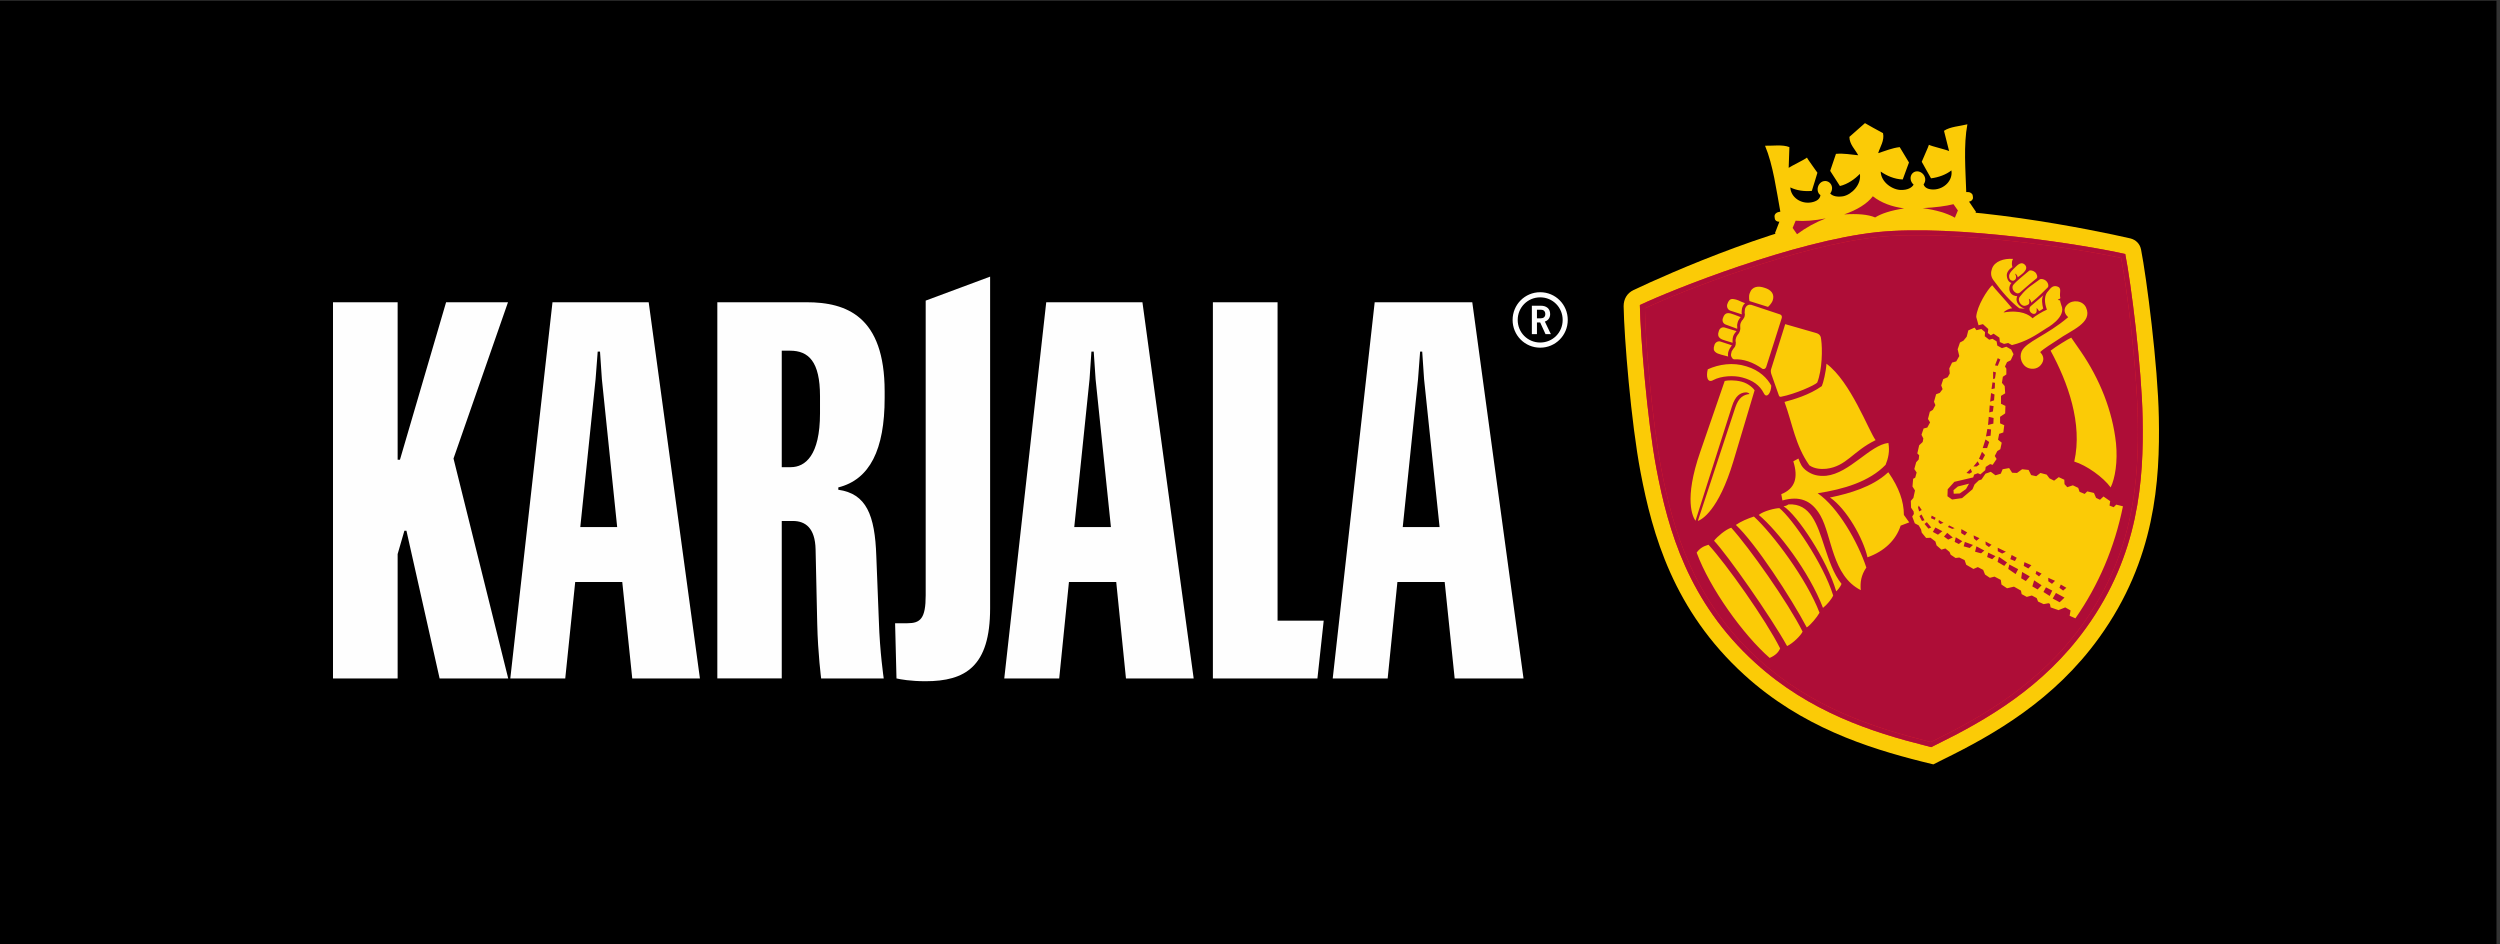 <?xml version="1.0" encoding="UTF-8" standalone="no"?>
<!-- Created with Inkscape (http://www.inkscape.org/) -->

<svg
   xmlns:dc="http://purl.org/dc/elements/1.1/"
   xmlns:cc="http://creativecommons.org/ns#"
   xmlns:rdf="http://www.w3.org/1999/02/22-rdf-syntax-ns#"
   xmlns:svg="http://www.w3.org/2000/svg"
   xmlns="http://www.w3.org/2000/svg"
   xmlns:sodipodi="http://sodipodi.sourceforge.net/DTD/sodipodi-0.dtd"
   xmlns:inkscape="http://www.inkscape.org/namespaces/inkscape"
   width="81.093"
   height="30.625"
   viewBox="0 0 81.093 30.625"
   id="svg2"
   version="1.1"
   inkscape:version="0.91 r13725"
   sodipodi:docname="Karjala.svg">
  <rect x="0" y="0" width="81.093" height="30.625" fill="#333333" stroke="none"/>
  <defs
     id="defs4">
    <clipPath
       clipPathUnits="userSpaceOnUse"
       id="clipPath712">
      <path
         d="M -7.69e-7,2.4414e-4 720,2.4414e-4 720,540 -7.69e-7,540 l 0,-540 z"
         id="path714"
         inkscape:connector-curvature="0"
         style="clip-rule:evenodd" />
    </clipPath>
    <clipPath
       clipPathUnits="userSpaceOnUse"
       id="clipPath722">
      <path
         d="m 0,0 807.88,0 0,303.81 L 0,303.81 0,0 Z"
         id="path724"
         inkscape:connector-curvature="0" />
    </clipPath>
    <clipPath
       clipPathUnits="userSpaceOnUse"
       id="clipPath736">
      <path
         d="m -117.88,702.26 0,-1111.56 1038.84,0 0,1111.56"
         id="path738"
         inkscape:connector-curvature="0"
         style="clip-rule:evenodd" />
    </clipPath>
    <clipPath
       clipPathUnits="userSpaceOnUse"
       id="clipPath746">
      <path
         d="m -117.88,702.26 0,-1111.56 1038.84,0 0,1111.56"
         id="path748"
         inkscape:connector-curvature="0" />
    </clipPath>
    <clipPath
       clipPathUnits="userSpaceOnUse"
       id="clipPath756">
      <path
         d="m -117.88,702.26 0,-1111.56 1038.84,0 0,1111.56"
         id="path758"
         inkscape:connector-curvature="0" />
    </clipPath>
    <clipPath
       clipPathUnits="userSpaceOnUse"
       id="clipPath766">
      <path
         d="m -117.88,702.26 0,-1111.56 1038.84,0 0,1111.56"
         id="path768"
         inkscape:connector-curvature="0" />
    </clipPath>
    <clipPath
       clipPathUnits="userSpaceOnUse"
       id="clipPath776">
      <path
         d="m -117.88,702.26 0,-1111.56 1038.84,0 0,1111.56"
         id="path778"
         inkscape:connector-curvature="0" />
    </clipPath>
    <clipPath
       clipPathUnits="userSpaceOnUse"
       id="clipPath786">
      <path
         d="m -117.88,702.26 0,-1111.56 1038.84,0 0,1111.56"
         id="path788"
         inkscape:connector-curvature="0" />
    </clipPath>
    <clipPath
       clipPathUnits="userSpaceOnUse"
       id="clipPath796">
      <path
         d="m -117.88,702.26 0,-1111.56 1038.84,0 0,1111.56"
         id="path798"
         inkscape:connector-curvature="0" />
    </clipPath>
    <clipPath
       clipPathUnits="userSpaceOnUse"
       id="clipPath806">
      <path
         d="m -117.88,702.26 0,-1111.56 1038.84,0 0,1111.56"
         id="path808"
         inkscape:connector-curvature="0" />
    </clipPath>
    <clipPath
       clipPathUnits="userSpaceOnUse"
       id="clipPath816">
      <path
         d="m -117.88,702.26 0,-1111.56 1038.84,0 0,1111.56"
         id="path818"
         inkscape:connector-curvature="0" />
    </clipPath>
    <clipPath
       clipPathUnits="userSpaceOnUse"
       id="clipPath826">
      <path
         d="m -117.88,702.26 0,-1111.56 1038.84,0 0,1111.56"
         id="path828"
         inkscape:connector-curvature="0" />
    </clipPath>
    <clipPath
       clipPathUnits="userSpaceOnUse"
       id="clipPath836">
      <path
         d="m -117.88,702.26 0,-1111.56 1038.84,0 0,1111.56"
         id="path838"
         inkscape:connector-curvature="0" />
    </clipPath>
    <clipPath
       clipPathUnits="userSpaceOnUse"
       id="clipPath846">
      <path
         d="m -117.88,702.26 0,-1111.56 1038.84,0 0,1111.56"
         id="path848"
         inkscape:connector-curvature="0" />
    </clipPath>
    <clipPath
       clipPathUnits="userSpaceOnUse"
       id="clipPath856">
      <path
         d="m -117.88,702.26 0,-1111.56 1038.84,0 0,1111.56"
         id="path858"
         inkscape:connector-curvature="0" />
    </clipPath>
    <clipPath
       clipPathUnits="userSpaceOnUse"
       id="clipPath866">
      <path
         d="m -117.88,702.26 0,-1111.56 1038.84,0 0,1111.56"
         id="path868"
         inkscape:connector-curvature="0" />
    </clipPath>
    <clipPath
       clipPathUnits="userSpaceOnUse"
       id="clipPath876">
      <path
         d="m -117.88,702.26 0,-1111.56 1038.84,0 0,1111.56"
         id="path878"
         inkscape:connector-curvature="0" />
    </clipPath>
    <clipPath
       clipPathUnits="userSpaceOnUse"
       id="clipPath886">
      <path
         d="m -117.88,702.26 0,-1111.56 1038.84,0 0,1111.56"
         id="path888"
         inkscape:connector-curvature="0" />
    </clipPath>
    <clipPath
       clipPathUnits="userSpaceOnUse"
       id="clipPath896">
      <path
         d="m -117.88,702.26 0,-1111.56 1038.84,0 0,1111.56"
         id="path898"
         inkscape:connector-curvature="0" />
    </clipPath>
    <clipPath
       clipPathUnits="userSpaceOnUse"
       id="clipPath906">
      <path
         d="m -117.88,702.26 0,-1111.56 1038.84,0 0,1111.56"
         id="path908"
         inkscape:connector-curvature="0" />
    </clipPath>
    <clipPath
       clipPathUnits="userSpaceOnUse"
       id="clipPath916">
      <path
         d="m -117.88,702.26 0,-1111.56 1038.84,0 0,1111.56"
         id="path918"
         inkscape:connector-curvature="0" />
    </clipPath>
  </defs>
  <sodipodi:namedview
     id="base"
     pagecolor="#ffffff"
     bordercolor="#666666"
     borderopacity="1.0"
     inkscape:pageopacity="0.0"
     inkscape:pageshadow="2"
     inkscape:zoom="7.1693998"
     inkscape:cx="63.875017"
     inkscape:cy="45.122406"
     inkscape:document-units="px"
     inkscape:current-layer="layer1"
     showgrid="false"
     units="px"
     inkscape:window-width="1920"
     inkscape:window-height="1137"
     inkscape:window-x="-4"
     inkscape:window-y="-4"
     inkscape:window-maximized="1" />
  <g
     inkscape:label="Taso 1"
     inkscape:groupmode="layer"
     id="layer1"
     transform="translate(0,-1021.737)">
    <g
       id="g708"
       transform="matrix(1.25,0,0,-1.25,-237.95,1340.237)">
      <g
         id="g710"
         clip-path="url(#clipPath712)">
        <g
           id="g716"
           transform="matrix(0.901,0,0,0.34,190.36,230.3)">
          <g
             id="g718"
             transform="scale(0.089,0.237)">
            <g
               id="g720"
               clip-path="url(#clipPath722)">
              <g
                 id="g726">
                <g
                   id="g728">
                  <g
                     id="g730" />
                </g>
                <g
                   id="g732">
                  <g
                     id="g734"
                     clip-path="url(#clipPath736)">
                    <path
                       d="m -117.88,-408.7 0,0 1024.66,0 0,1111.33 -1024.66,0 0,-1111.33 z"
                       style="fill:#000000;fill-opacity:1;fill-rule:nonzero;stroke:none"
                       id="path740"
                       inkscape:connector-curvature="0" />
                  </g>
                </g>
                <g
                   id="g742">
                  <g
                     id="g744"
                     clip-path="url(#clipPath746)">
                    <path
                       d="m 625.64,57.885 0,0 -3.68,0.9 c -17.63,4.426 -39,11.177 -57.46,27.905 -22.95,20.78 -29.78,45.31 -33.6,65.26 -3.08,16.06 -5.33,43.59 -5.48,53.49 0,2.32 1.13,4.2 3.15,5.17 11.03,5.25 50.64,22.73 78.24,25.58 26.55,2.85 71.19,-6.3 82.59,-8.92 1.8,-0.45 3.07,-1.73 3.45,-3.53 1.8,-9.08 5.47,-37.43 5.77,-54.16 C 699,149.25 697.5,123.82 679.35,98.767 664.79,78.588 645.22,67.486 628.94,59.535 l -3.3,-1.65 0,0 z"
                       style="fill:#fbcb06;fill-opacity:1;fill-rule:nonzero;stroke:none"
                       id="path750"
                       inkscape:connector-curvature="0" />
                  </g>
                </g>
                <g
                   id="g752">
                  <g
                     id="g754"
                     clip-path="url(#clipPath756)">
                    <path
                       d="m 603.51,264.4 0,0 c 0.67,-0.45 4.2,-2.33 5.85,-3.23 0.53,-2.4 -0.97,-4.42 -1.57,-6.45 2.4,0.75 4.42,1.65 6.97,1.95 l 3,-4.95 -2.02,-5.47 c -2.7,0.07 -5.33,1.27 -7.13,2.55 0.08,-3.46 3.9,-6.01 6.75,-5.93 1.88,0 3.3,0.67 3.9,1.72 -0.52,0.45 -0.9,1.06 -0.97,1.81 -0.15,1.35 0.82,2.47 2.1,2.47 1.27,0 2.47,-1.05 2.62,-2.4 0.08,-0.67 -0.15,-1.35 -0.52,-1.8 0.37,-1.2 1.65,-1.65 3.22,-1.65 3.45,0.07 6.3,2.93 5.78,6.15 -1.73,-1.35 -4.13,-2.25 -6.6,-2.55 0.07,-0.07 -3,5.25 -3,5.33 0,0.15 2.32,5.17 2.32,5.47 0.98,-0.52 5.4,-1.5 6.53,-2.02 l -1.65,6.52 c 1.95,1.35 5.25,1.5 7.57,2.1 -1.27,-6.67 -0.6,-14.77 -0.37,-21.83 l 0.67,0 c 0.53,0 1.36,-0.45 1.43,-1.12 l 0.08,-0.6 c 0.07,-0.75 -0.61,-1.2 -0.98,-1.28 l -0.3,-0.07 2.25,-3.3 -1.5,-3.38 0.3,-0.07 c 0.38,0 1.13,-0.3 1.2,-1.05 l 0,-0.6 c 0.15,-0.83 -0.37,-1.28 -0.9,-1.28 l -31.35,-0.52 -30.61,-6 c -0.52,-0.08 -1.12,0.22 -1.2,1.05 l -0.07,0.6 c -0.08,0.75 0.6,1.2 0.97,1.35 l 0.23,0.07 -2.11,3 1.43,3.68 -0.3,0 c -0.37,0 -1.13,0.3 -1.2,1.05 l -0.08,0.6 c -0.07,0.75 0.68,1.35 1.21,1.42 l 0.67,0.15 c -1.28,6.9 -2.33,15.01 -4.95,21.23 2.4,-0.07 5.7,0.45 7.88,-0.45 L 578.83,250 c 0.98,0.67 5.1,2.62 5.93,3.3 0.07,-0.38 3.37,-4.8 3.37,-4.88 0,-0.15 -1.87,-6 -1.8,-5.85 -2.47,-0.23 -5.02,0.15 -6.97,1.12 0.15,-3.22 3.52,-5.47 6.9,-4.8 1.5,0.3 2.7,0.98 2.85,2.33 -0.53,0.3 -0.83,0.9 -0.9,1.57 -0.15,1.35 0.75,2.71 2.02,2.93 1.28,0.23 2.48,-0.68 2.63,-2.03 0.07,-0.67 -0.15,-1.42 -0.6,-1.95 0.82,-0.9 2.32,-1.2 4.2,-0.9 2.77,0.53 6,3.83 5.4,7.21 -1.58,-1.65 -3.9,-3.31 -6.45,-3.91 l -3.15,4.88 1.87,5.48 c 2.63,0.22 4.73,-0.23 7.2,-0.45 -0.97,1.87 -2.85,3.52 -2.85,5.92 1.43,1.28 4.35,3.83 4.95,4.35 l 0.08,0.08 z"
                       style="fill:#fbcb06;fill-opacity:1;fill-rule:nonzero;stroke:none"
                       id="path760"
                       inkscape:connector-curvature="0" />
                  </g>
                </g>
                <g
                   id="g762">
                  <g
                     id="g764"
                     clip-path="url(#clipPath766)">
                    <path
                       d="m 590.83,233.72 0,0 c -3.75,-0.75 -6.97,-0.98 -9.75,-0.75 l -0.97,-2.33 1.42,-2.02 c 2.85,2.1 5.93,3.82 9.3,5.1 z"
                       style="fill:#ae0d37;fill-opacity:1;fill-rule:nonzero;stroke:none"
                       id="path770"
                       inkscape:connector-curvature="0" />
                  </g>
                </g>
                <g
                   id="g772">
                  <g
                     id="g774"
                     clip-path="url(#clipPath776)">
                    <path
                       d="m 622.19,237.02 0,0 c 4.27,0.22 7.57,0.67 9.97,1.27 l 1.43,-2.02 -0.98,-2.33 c -2.62,1.5 -6.07,2.48 -10.42,3.08 z"
                       style="fill:#ae0d37;fill-opacity:1;fill-rule:nonzero;stroke:none"
                       id="path780"
                       inkscape:connector-curvature="0" />
                  </g>
                </g>
                <g
                   id="g782">
                  <g
                     id="g784"
                     clip-path="url(#clipPath786)">
                    <path
                       d="m 616.19,236.94 0,0 c -4.05,0.53 -7.43,1.8 -10.13,3.9 -1.88,-2.47 -5.18,-4.42 -9.3,-5.85 4.27,0.3 7.8,0 10.05,-0.97 2.03,1.27 5.1,2.25 9.38,2.92 z"
                       style="fill:#ae0d37;fill-opacity:1;fill-rule:nonzero;stroke:none"
                       id="path790"
                       inkscape:connector-curvature="0" />
                  </g>
                </g>
                <g
                   id="g792">
                  <g
                     id="g794"
                     clip-path="url(#clipPath796)">
                    <path
                       d="m 624.96,63.436 0,0 -1.72,0.45 c -17.41,4.351 -37.73,10.877 -55.21,26.705 -21.68,19.579 -28.21,42.759 -31.96,62.339 -3.07,15.98 -5.25,43.43 -5.4,52.88 10.65,5.03 50.04,20.63 76.82,23.48 25.5,2.63 68.56,-4.35 80.26,-7.05 1.87,-9.3 5.32,-36.53 5.62,-52.81 0.38,-19.88 -1.12,-43.88 -18.3,-67.59 -13.8,-19.126 -32.33,-29.703 -48.46,-37.579 l -1.65,-0.825 z"
                       style="fill:#ed2722;fill-opacity:1;fill-rule:nonzero;stroke:none"
                       id="path800"
                       inkscape:connector-curvature="0" />
                  </g>
                </g>
                <g
                   id="g802">
                  <g
                     id="g804"
                     clip-path="url(#clipPath806)">
                    <path
                       d="m 623.61,65.386 0,0 c -17.33,4.351 -37.35,10.802 -54.53,26.33 -21.3,19.274 -27.76,42.004 -31.51,61.514 -2.92,15.3 -5.17,41.33 -5.25,51.53 11.63,5.48 49.51,20.26 75.39,22.96 24.45,2.55 65.86,-3.9 78.69,-6.75 2.02,-10.06 5.1,-35.94 5.4,-51.54 0.37,-19.8 -1.13,-43.43 -18,-66.69 C 660.22,83.99 641.99,73.488 625.94,65.611 l -1.13,-0.525 -1.2,0.3 z"
                       style="fill:#ae0d37;fill-opacity:1;fill-rule:nonzero;stroke:none"
                       id="path810"
                       inkscape:connector-curvature="0" />
                  </g>
                </g>
                <g
                   id="g812">
                  <g
                     id="g814"
                     clip-path="url(#clipPath816)">
                    <path
                       d="m 637.19,148.28 0,0 -3.6,-0.9 -1.43,-1.2 0.08,-1.13 1.95,0.08 2.02,1.42 0.98,1.73 z m 13.73,64.66 0,0 c -0.53,-0.6 -0.75,-1.35 -0.68,-2.1 0.08,-1.05 0.9,-2.1 2.55,-2.18 -0.9,-2.1 1.05,-3.6 2.48,-4.05 l -1.8,0.15 c -2.7,2.03 -5.55,5.18 -8.33,9 -1.05,1.35 -0.9,2.7 -0.52,3.75 0.82,2.41 3.9,3.38 6.82,3.16 -0.22,-0.3 -0.6,-1.13 -0.22,-2.63 -0.83,-0.53 -1.95,-1.58 -1.8,-2.85 0.15,-1.43 0.82,-2.1 1.5,-2.25 z m 4.27,5.92 0,0 c 1.8,-1.65 -1.65,-3.6 -2.25,-4.12 -0.07,0.6 -0.45,1.05 -0.9,1.2 0.23,-0.3 0.9,-1.73 -0.37,-2.25 -0.15,-0.08 -0.45,-0.08 -0.6,0 -0.68,0.15 -0.98,0.82 -0.9,1.65 0.15,0.67 0.45,1.12 1.42,2.1 0.98,0.82 2.18,2.63 3.6,1.42 z m 7.43,-7.42 0,0 c -0.38,-0.38 -3.08,-3.15 -5.33,-4.88 0,0.6 -0.45,1.2 -0.75,1.28 0.3,-0.83 0.15,-1.65 0,-1.73 -0.37,-0.3 -0.75,-0.45 -1.12,-0.52 -0.9,-0.23 -1.95,0.67 -2.1,1.87 -0.08,0.45 0.22,0.98 0.52,1.28 2.18,2.77 3.98,3.6 6.23,5.32 0.45,0.3 1.5,0.08 2.1,-0.52 0.67,-0.6 0.9,-1.73 0.45,-2.1 z m 4.12,-3.38 0,0 c -0.07,-0.22 -0.52,-0.37 -0.82,-0.52 0.3,-0.23 0.67,-0.23 0.75,-0.23 0,-0.52 0.22,-0.82 0.37,-1.5 1.88,-3.97 -4.87,-7.5 -4.95,-7.57 -3.37,-2.18 -6.37,-4.2 -11.02,-5.33 l -1.2,0.68 -1.35,-0.3 -1.35,0.6 -0.15,1.42 -1.88,1.28 -0.9,-0.53 -0.97,0.75 0.15,1.28 -1.73,1.57 -1.42,-0.37 -0.75,2.7 c 0.22,3.45 3.6,8.77 5.17,10.2 0.68,-0.98 4.43,-4.95 6.45,-7.43 -0.67,0 -2.17,-0.6 -2.77,-1.35 5.62,0.98 8.4,-0.82 9.37,-1.87 0.75,0.67 3.3,2.25 4.65,2.77 -0.22,0.68 -1.5,3.98 0.38,5.93 0.67,0.75 1.35,2.02 2.92,1.57 1.73,-0.52 0.6,-2.02 1.05,-3.75 z m -8.47,-5.1 0,0 c -0.6,-0.07 -1.43,0.53 -1.5,1.35 -0.08,0.45 0.07,0.83 0.37,1.13 l 4.13,3.52 c -0.75,-1.05 -0.38,-3.07 -0.08,-4.27 -0.15,-0.15 -0.9,-0.68 -1.35,-0.83 -0.07,0.08 -0.45,0.83 -0.82,0.98 0.15,-0.45 0.22,-1.8 -0.75,-1.88 z m 16.8,2.03 0,0 c 2.25,-4.95 -4.87,-7.28 -9.15,-10.35 -1.73,-1.13 -4.65,-2.93 -5.7,-3.98 0.75,-0.83 1.5,-2.03 0.6,-3.6 -1.05,-1.8 -3,-2.1 -4.58,-1.5 -1.87,0.75 -2.92,3.3 -2.02,5.32 1.42,3.16 8.02,5.03 15.07,11.03 -1.2,0.98 -1.8,2.7 -0.22,4.13 1.65,1.57 4.95,1.27 6,-1.05 z m -15.98,9.45 0,0 c -3.45,-2.78 -5.25,-4.5 -5.4,-4.58 -0.15,-0.15 -0.45,-0.3 -0.75,-0.3 -0.82,0.08 -1.57,0.9 -1.65,1.58 -0.15,0.67 0.08,1.05 0.53,1.5 0.22,0.37 3,2.77 4.8,4.2 0.37,0.3 1.35,0.07 1.95,-0.45 0.6,-0.53 0.9,-1.58 0.52,-1.95 0,0 0.3,0.22 0,0 z m 14.26,-23.56 0,0 c 6.15,-8.92 10.27,-19.12 11.4,-29.55 0.6,-5.93 -0.3,-11.4 -1.73,-14.25 -2.4,3.3 -7.8,7.12 -11.77,8.32 2.77,12.23 -2.11,25.58 -7.66,35.71 1.5,1.2 5.63,3.75 6.68,4.2 l 3.08,-4.43 z m -77.42,-74.86 0,0 c -0.37,-1.05 -1.57,-2.32 -1.72,-2.4 -2.93,10.05 -12.6,24.6 -17.03,27.38 0.15,0 0.98,0.15 1.58,0.6 7.12,0.45 9.3,-6.38 11.7,-13.73 1.42,-4.2 2.85,-8.62 5.47,-11.85 z m -20.1,24.38 0,0 c 4.13,-3.3 14.18,-17.78 17.4,-28.13 -0.45,-1.13 -2.1,-3.08 -3.3,-3.98 -4.42,11.56 -14.62,24.83 -20.78,29.93 1.58,1.28 5.33,2.18 6.68,2.18 z m 12.98,-33.68 0,0 c -0.83,-1.5 -3,-4.05 -4.13,-4.73 -5.1,9.6 -16.73,27.31 -22.95,33.01 1.65,1.12 3.75,2.02 5.85,2.7 6.15,-5.63 17.1,-20.18 21.23,-30.98 z m -5.48,-6.08 0,0 c -0.52,-1.198 -3.07,-3.748 -5.02,-4.648 -5.11,9.228 -19.43,29.558 -23.63,33.908 0.97,1.27 3.67,3.6 5.55,4.2 5.77,-6.3 18.45,-24.16 23.1,-33.46 z m 23.63,61.66 0,0 c -7.43,-3.6 -9.45,-8.47 -15.98,-9.22 -1.57,-0.15 -3.75,-0.08 -5.47,1.12 -4.58,6.53 -5.4,13.21 -8.03,20.41 2.85,0.75 8.1,2.25 12.08,5.1 0.45,0.97 1.35,4.65 1.5,7.2 7.8,-5.7 13.72,-21.76 15.9,-24.61 z m -30.68,13.96 0,0 c 4.73,0.9 11.03,3.75 11.78,4.57 1.65,4.13 1.72,10.88 1.27,13.96 -0.07,0.9 -0.37,1.65 -1.65,2.02 l -9.97,2.85 -4.58,-14.55 c -0.15,-0.38 -0.08,-1.05 0.07,-1.5 l 2.48,-6.98 c 0.15,-0.3 0.3,-0.37 0.6,-0.37 z m 14.7,-25.43 0,0 c 7.58,0.82 14.18,9.9 20.11,10.57 0.52,-2.62 -0.08,-5.1 -0.9,-7.05 -5.33,-5.47 -13.66,-7.87 -21.98,-9.15 6.52,-4.42 13.05,-15.75 15.75,-23.93 -1.73,-2.47 -2.03,-4.87 -1.8,-7.27 -9.3,4.65 -9.3,17.4 -13.05,24 -2.93,5.1 -6.9,6.38 -12.3,4.88 l -0.38,2.02 c 4.5,1.8 5.55,5.33 3.9,10.58 l 1.65,0.9 c 0.6,-1.58 1.05,-2.85 2.78,-4.05 1.65,-1.13 3.45,-1.73 6.22,-1.5 z m 1.2,-6.98 0,0 0.53,0.08 c 5.7,1.2 13.2,3.3 18.15,7.87 l 0.23,0.15 0.15,-0.22 c 3.22,-4.65 4.87,-9.08 4.87,-13.51 l 1.73,-2.4 -2.78,-1.05 c -1.5,-4.65 -5.25,-8.25 -10.73,-10.2 -1.35,6 -6.75,15.61 -12.15,19.28 z m -21.38,33.53 0,0 c -1.35,2.63 -3.6,4.2 -6.97,5.1 -2.7,0.75 -6.83,0.53 -9.38,-0.82 -1.95,-1.13 -2.4,1.2 -1.8,3.45 3.6,1.65 8.18,2.32 12.45,0.97 4.35,-1.27 6.83,-3.9 8.1,-6.22 -0.07,-2.55 -1.57,-4.2 -2.4,-2.48 z m 76.52,10.88 0,0 -0.83,-2.03 -0.9,0.15 0.9,2.33 0.83,-0.45 z m -1.43,-4.13 0,0 -0.3,-1.95 -0.6,-0.22 0,2.4 0.9,-0.23 z m -0.3,-3.37 0,0 -0.07,-1.8 -1.05,-0.23 0.3,2.18 0.82,-0.15 z m -1.27,-3.3 0,0 -0.3,-2.78 1.27,0.45 0.15,1.88 -1.12,0.45 z m -0.45,-3.98 0,0 -0.15,-2.25 1.2,0.3 0.22,1.73 -1.27,0.22 z m -0.3,-3.67 0,0 -0.23,-2.63 1.73,0.45 0.07,1.8 -1.57,0.38 z m -0.45,-3.91 0,0 -0.45,-2.4 1.5,0.23 0.15,2.02 -1.2,0.15 z m -0.6,-3.37 0,0 -0.9,-2.78 1.42,0 0.68,1.95 -1.2,0.83 z m -21.38,-24.68 0,0 0.82,-1.58 0.83,0.23 -0.98,1.87 -0.67,-0.52 z m 1.65,-2.55 0,0 1.27,-1.5 0.9,0.37 -1.42,1.73 -0.75,-0.6 z m 3.52,-1.13 0,0 2.25,-1.2 -1.42,-1.12 -1.65,0.9 0.82,1.42 z m 3.83,-1.72 0,0 1.8,-1.5 -1.5,-0.68 -1.35,0.98 1.05,1.2 z m 2.77,-1.43 0,0 2.1,-1.27 -1.12,-0.9 -1.35,0.67 0.37,1.5 z m 2.93,-1.5 0,0 2.63,-0.97 -1.06,-0.98 -1.95,0.53 0.38,1.42 z m 3.75,-1.42 0,0 2.55,-1.35 -1.05,-0.9 -1.95,0.52 0.45,1.73 z m 3.83,-2.03 0,0 2.32,-1.12 -1.05,-0.98 -1.65,0.68 0.38,1.42 z m 3.45,-1.35 0,0 2.62,-1.8 -0.9,-1.12 -2.17,1.27 0.45,1.65 z m 3.37,-2.47 0,0 2.85,-1.5 -0.82,-1.58 -2.4,1.65 0.37,1.43 z m 4.13,-2.4 0,0 2.47,-1.43 -1.27,-1.5 -1.5,0.9 0.3,2.03 z m 3.9,-2.7 0,0 2.4,-1.58 -1.28,-1.35 -1.72,0.98 0.6,1.95 z m 3.82,-2.25 0,0 2.03,-1.05 -0.83,-1.73 -2.02,1.28 0.82,1.5 z m 3.23,-1.81 0,0 2.77,-1.5 -1.57,-1.5 -2.25,1.2 1.05,1.8 z m 3.37,1.66 0,0 -1.8,1.05 -0.45,-1.05 1.2,-0.9 1.05,0.9 z m -3.67,2.25 0,0 -2.18,0.97 0,-1.12 1.2,-0.83 0.98,0.98 z m -4.35,2.32 0,0 -1.65,0.83 -0.3,-0.9 1.12,-0.83 0.83,0.9 z m -3.3,2.7 0,0 -2.25,0.98 -0.23,-1.2 1.5,-0.83 0.98,1.05 z m -4.73,2.4 0,0 -1.65,0.9 -0.45,-1.35 1.5,-0.6 0.6,1.05 z m -3.52,1.95 0,0 -2.63,1.28 0,-1.13 1.43,-0.75 1.2,0.6 z m -4.65,2.25 0,0 -1.95,1.05 0.07,-1.05 1.05,-0.75 0.83,0.75 z m -3.9,2.1 0,0 -1.88,0.9 0.08,-0.97 0.82,-0.75 0.98,0.82 z m -3.98,1.88 0,0 -1.88,1.05 -0.07,-1.28 1.2,-0.75 0.75,0.98 z m -4.05,1.35 0,0 -1.8,0.9 -0.38,-0.53 1.43,-0.6 0.75,0.23 z m -3.6,1.72 0,0 -1.5,0.9 -0.15,-0.67 0.6,-0.6 1.05,0.37 z m -2.55,1.65 0,0 -1.28,0.68 -0.22,-0.83 1.2,-0.52 0.3,0.67 z m -4.5,2.48 0,0 -0.98,1.43 -0.22,-0.68 0.37,-1.2 0.83,0.45 z m 19.5,18.75 0,0 0.98,-1.05 -0.9,-1.65 -1.05,0.45 0.97,2.25 z m -1.42,-3.07 0,0 -1.35,-1.65 1.05,0 0.9,0.67 -0.6,0.98 z m -2.26,-2.4 0,0 -1.35,-1.35 0.98,-0.23 0.83,0.53 -0.46,1.05 z m 28.51,-45.54 0,0 -2.63,0.9 -0.22,1.13 -0.45,0.22 -1.58,-0.3 -1.8,0.83 -0.45,1.12 -1.57,0.83 -1.65,-0.45 -1.65,0.9 -0.23,1.13 -2.25,1.27 -2.25,-0.52 -1.8,1.2 -0.22,1.5 -2.03,1.05 -1.5,-0.38 -1.57,1.05 -0.6,1.5 -1.73,0.9 -1.42,-0.6 -2.33,1.35 -0.53,1.5 -1.72,0.83 -1.2,-0.15 -1.58,1.05 -0.37,0.9 -1.35,1.12 -1.28,-0.37 -1.57,1.35 -0.38,1.27 -1.57,1.2 -1.43,-0.07 -1.42,1.72 -0.23,1.05 -0.75,1.28 -1.27,0.67 -0.83,2.18 0.53,0.82 -0.08,0.83 -0.82,1.2 -0.08,2.18 0.83,0.97 0.52,2.4 -0.82,1.28 0.22,2.47 0.68,0.38 0.45,1.65 -0.75,1.12 0.6,2.18 0.82,0.9 0.15,1.35 -0.6,0.6 0.6,2.62 1.13,1.05 0.22,1.13 -0.6,1.2 0.68,2.02 1.2,0.31 0.9,1.65 -0.68,1.12 0.6,2.33 0.98,0.6 0.82,1.5 -0.45,1.12 0.68,2.4 1.2,0.45 0.9,1.2 -0.45,1.2 0.67,2.03 1.43,0.6 0.67,1.2 -0.15,1.65 0.9,1.87 1.35,0.38 0.98,1.72 -0.53,2.18 0.75,2.18 1.13,0.6 1.05,1.27 0.52,2.03 2.03,0.9 0.6,-0.83 1.58,0.38 1.2,-0.98 -0.08,-1.35 1.43,-1.12 1.05,0.3 1.35,-0.83 0.22,-1.35 1.5,-0.83 1.43,0.45 1.57,-0.9 0.75,-1.5 -0.9,-1.95 -1.2,-0.6 -0.67,-1.42 0.45,-0.68 0,-1.87 -1.13,-0.75 -0.3,-1.95 0.9,-1.05 0.15,-2.33 -1.35,-0.82 0,-2.55 1.43,-0.68 -0.08,-2.4 -1.65,-1.12 0,-2.1 1.35,-0.6 -0.3,-2.33 -1.35,-0.45 -0.37,-1.88 1.2,-0.97 -0.45,-2.1 -0.98,-0.6 -0.82,-1.58 0.6,-0.97 -1.28,-1.88 -0.82,0.23 -1.43,-0.9 -0.15,-1.05 -1.57,-1.35 -0.83,0.37 -1.2,-0.45 -0.3,-0.9 -6.08,-1.42 -2.17,-2.4 -0.08,-2.25 1.5,-1.05 3.23,0.45 3.38,2.85 0.67,1.57 1.35,1.28 0.9,0.3 1.28,1.87 1.72,0.6 1.5,-1.12 1.73,0.52 0.6,1.43 2.1,0.37 0.97,-1.5 1.58,-0.07 1.65,1.2 2.1,-0.23 0.82,-1.65 1.65,-0.37 1.35,1.05 2.03,-0.53 0.9,-1.2 1.5,-0.75 1.5,1.13 1.8,-0.83 0.07,-1.42 0.9,-0.98 1.81,0.6 1.72,-0.82 0.45,-1.28 1.65,-0.67 0.83,0.82 2.17,-0.52 0.68,-1.58 1.27,-0.6 1.13,1.05 2.17,-1.5 c -0.07,-0.37 -0.15,-0.9 -0.22,-1.42 l 1.35,-0.53 0.82,0.83 L 687,141 c -2.7,-13.28 -7.88,-25.35 -15.38,-36.08 l -1.87,0.82 0.3,1.73 -1.73,0.97 -2.03,-0.82 -0.07,-0.08 z m -90.16,-12.298 0,0 c -0.53,-1.276 -1.51,-2.251 -3.38,-3.076 -8.48,7.351 -19.35,22.354 -23.63,33.904 0.9,1.28 2.03,2.03 3.83,2.55 5.77,-6.22 18.52,-24.15 23.18,-33.378 z m -9.91,81.918 0,0 c -0.07,0.3 -0.82,0.6 -1.35,0.52 -1.57,-0.15 -3.22,-0.97 -4.35,-4.57 l -11.77,-36.76 c -0.83,1.12 -3.9,6.68 1.57,22.28 l 7.88,22.73 c 0.82,0.22 3.22,0.37 5.47,-0.23 2.33,-0.6 3.9,-2.25 4.2,-2.77 l -6.9,-22.96 c -4.8,-15.83 -10.2,-18.68 -11.47,-19.13 l 12.15,36.61 c 1.05,3.15 2.62,4.05 4.57,4.28 z m 7.5,30.08 0,0 c -0.45,-1.13 -1.5,-2.03 -1.5,-2.03 l -6,1.88 c 0,0 -0.37,1.42 0.08,2.55 0.75,2.25 2.85,2.4 4.8,1.72 2.02,-0.6 3.37,-1.95 2.62,-4.12 z m -11.92,-13.35 0,0 c 0,0 -0.08,0.07 -0.08,0.22 0,0.15 0,0.3 0,0.53 0.08,0.45 0.23,0.97 0.6,1.5 0.75,0.82 1.05,1.65 0.9,2.77 -0.07,0.68 0.15,1.2 0.38,1.58 0.07,0.22 0.22,0.37 0.3,0.45 0.07,0.07 0.15,0.15 0.15,0.15 0.37,0.52 0.6,0.9 0.6,1.2 0.07,0.22 0.07,0.37 0.07,0.52 l -0.07,0.53 c 0,0.37 0.07,0.75 0.07,0.97 0.08,0.23 0.08,0.38 0.08,0.38 0.3,0.82 0.75,1.05 1.2,1.2 0.22,0 0.37,0.07 0.52,0 0.15,0 0.23,0 0.23,0 l 9.3,-3.08 c 0.9,-0.3 0.6,-1.2 0.6,-1.2 l -2.48,-7.8 -2.55,-7.95 c 0,0 -0.3,-0.9 -1.2,-0.6 -3.07,2.17 -6.15,3.22 -9.22,3.07 -0.08,0 -0.15,0.08 -0.23,0.08 -0.15,0.07 -0.3,0.22 -0.37,0.37 -0.3,0.38 -0.53,0.9 -0.23,1.73 0,0 0,0.15 0.08,0.37 0.15,0.23 0.3,0.53 0.52,0.83 l 0.3,0.37 c 0.15,0.15 0.23,0.3 0.3,0.45 0.15,0.31 0.23,0.68 0.23,1.36 z m -4.2,7.65 0,0 c 0.37,1.2 0.9,1.57 1.5,1.65 0.6,0.07 1.35,-0.15 2.1,-0.45 0.75,-0.23 1.5,-0.6 2.17,-0.83 -0.07,-0.07 -0.15,-0.22 -0.3,-0.37 -0.22,-0.3 -0.52,-0.75 -0.67,-1.28 -0.15,-0.45 -0.23,-0.97 -0.15,-1.42 0,-0.3 0,-0.53 0,-0.68 l -3.68,1.35 c -0.9,0.3 -1.27,1.2 -0.97,2.03 z m 1.42,4.5 0,0 c 0.38,1.2 0.9,1.65 1.5,1.72 0.6,0 1.35,-0.15 2.1,-0.45 0.68,-0.3 1.43,-0.67 2.18,-0.9 -0.15,-0.15 -0.23,-0.22 -0.38,-0.37 -0.22,-0.3 -0.45,-0.68 -0.6,-1.2 -0.07,-0.45 -0.15,-0.98 -0.15,-1.43 0,-0.3 0.08,-0.52 0.08,-0.6 l -3.75,1.2 c -0.83,0.3 -1.2,1.2 -0.98,2.03 z m 3,-8.63 0,0 c -0.07,-0.15 -0.22,-0.3 -0.45,-0.52 -0.22,-0.3 -0.52,-0.75 -0.67,-1.28 -0.23,-0.82 -0.15,-1.65 -0.15,-1.95 -0.68,0.23 -1.5,0.45 -2.25,0.68 -0.75,0.22 -1.5,0.45 -1.95,0.9 -0.45,0.45 -0.68,1.05 -0.23,2.25 0.23,0.82 1.05,1.35 1.95,1.05 l 3.75,-1.13 z m -1.5,-4.57 0,0 c -0.07,-0.15 -0.22,-0.31 -0.37,-0.53 -0.23,-0.3 -0.53,-0.83 -0.68,-1.28 -0.3,-0.75 -0.22,-1.5 -0.15,-1.8 -0.75,0.23 -1.5,0.38 -2.25,0.6 -0.82,0.23 -1.5,0.45 -1.95,0.9 -0.45,0.38 -0.67,1.05 -0.22,2.26 0.22,0.75 1.12,1.35 1.95,1.05 l 3.67,-1.2 z"
                       style="fill:#fbcb06;fill-opacity:1;fill-rule:evenodd;stroke:none"
                       id="path820"
                       inkscape:connector-curvature="0" />
                  </g>
                </g>
                <g
                   id="g822">
                  <g
                     id="g824"
                     clip-path="url(#clipPath826)">
                    <path
                       d="m 624.96,63.436 0,0 -1.72,0.45 c -17.41,4.351 -37.73,10.877 -55.21,26.705 -21.68,19.579 -28.21,42.759 -31.96,62.339 -3.07,15.98 -5.25,43.43 -5.4,52.88 10.65,5.03 50.04,20.63 76.82,23.48 25.5,2.63 68.56,-4.35 80.26,-7.05 1.87,-9.3 5.32,-36.53 5.62,-52.81 0.38,-19.88 -1.12,-43.88 -18.3,-67.59 -13.8,-19.126 -32.33,-29.703 -48.46,-37.579 l -1.65,-0.825 z m -1.35,1.95 0,0 1.2,-0.3 1.13,0.525 c 16.05,7.877 34.28,18.379 47.86,37.129 16.87,23.26 18.37,46.89 18,66.69 -0.3,15.6 -3.38,41.48 -5.4,51.54 -12.83,2.85 -54.24,9.3 -78.69,6.75 -25.88,-2.7 -63.76,-17.48 -75.39,-22.96 0.08,-10.2 2.33,-36.23 5.25,-51.53 3.75,-19.51 10.21,-42.24 31.51,-61.514 17.18,-15.528 37.2,-21.979 54.53,-26.33 z"
                       style="fill:#ae0d37;fill-opacity:1;fill-rule:nonzero;stroke:none"
                       id="path830"
                       inkscape:connector-curvature="0" />
                  </g>
                </g>
                <g
                   id="g832">
                  <g
                     id="g834"
                     clip-path="url(#clipPath836)">
                    <path
                       d="m 497.37,201.54 0,0 0,2.77 1.27,0 c 0.83,0 1.43,-0.45 1.43,-1.42 0,-0.9 -0.6,-1.35 -1.43,-1.35 l -1.27,0 z m -1.65,-5.1 0,0 1.65,0 0,3.75 1.05,0 1.72,-3.75 1.73,0 -1.95,4.05 c 0.97,0.3 1.72,1.12 1.72,2.4 0,1.8 -1.27,2.7 -3,2.7 l -2.92,0 0,-9.15 z m 2.7,-2.7 0,0 c -4.05,0 -7.28,3.22 -7.28,7.27 0,4.05 3.23,7.28 7.28,7.28 4.05,0 7.27,-3.23 7.27,-7.28 0,-4.05 -3.22,-7.27 -7.27,-7.27 z m 0,-1.66 0,0 c 4.95,0 8.92,3.98 8.92,8.93 0,4.95 -3.97,8.93 -8.92,8.93 -4.95,0 -8.93,-3.98 -8.93,-8.93 0,-4.95 3.98,-8.93 8.93,-8.93 z"
                       style="fill:#fefefe;fill-opacity:1;fill-rule:evenodd;stroke:none"
                       id="path840"
                       inkscape:connector-curvature="0" />
                  </g>
                </g>
                <g
                   id="g842">
                  <g
                     id="g844"
                     clip-path="url(#clipPath846)">
                    <path
                       d="m 289.43,79.714 0,0 -28.8,0 c 0,0 -1.2,8.551 -1.8,17.178 l 0,-17.178 -25.58,0 -7.05,0 -26.93,0 -3.15,10.802 -4.73,0 -3.15,-10.802 -16.27,0 -13.36,0 -21.07,0 -3,13.202 0,-13.202 -27.08,0 c -3.75,0 -5.56,1.95 -5.56,5.626 l 0,121.3 c 0,3.75 2.78,5.92 5.63,5.92 l 27.01,0 0,-18.3 5.4,18.3 32.78,0 -19.81,-56.48 9.83,-39.46 10.8,95.94 41.48,0 11.18,-81.61 0,81.61 34.81,0 c 15.45,0 31.13,-6.45 31.13,-34.58 l 0,-2.1 c 0,-1.27 0,-2.47 -0.08,-3.67 l 1.58,-0.08 0,39.23 32.63,12.08 0,-73.44 7.05,62.56 41.55,0 11.78,-86.26 0,86.26 32.63,0 0,-102.54 8.85,0 11.48,102.54 36.23,0 c 3.75,0 6,-1.95 6.45,-5.32 L 498.87,86.315 c 0.6,-4.201 -1.65,-6.601 -4.65,-6.601 l -28.81,0 -3.22,30.976 -3.08,0 -4.72,-30.976 -22.81,0 -6.9,0 -31.65,0 -6.38,0 -27.53,0 -3.22,30.976 -4.66,0 -3.22,-30.976 -29.63,0 0.6,5.626 c -4.65,-4.726 -11.4,-6.526 -19.5,-6.526 -4.5,0 -8.03,0.45 -10.06,0.9 z"
                       style="fill:#000000;fill-opacity:1;fill-rule:nonzero;stroke:none"
                       id="path850"
                       inkscape:connector-curvature="0" />
                  </g>
                </g>
                <g
                   id="g852">
                  <g
                     id="g854"
                     clip-path="url(#clipPath856)">
                    <path
                       d="m 144.36,206.71 0,0 20.03,0 -17.63,-50.33 17.7,-70.815 -22.2,0 -10.73,47.555 -0.67,0 -2.18,-7.5 0,-40.055 -20.92,0 0,121.145 20.92,0 0,-50.71 0.75,0 14.93,50.71 z"
                       style="fill:#fefefe;fill-opacity:1;fill-rule:nonzero;stroke:none"
                       id="path860"
                       inkscape:connector-curvature="0" />
                  </g>
                </g>
                <g
                   id="g862">
                  <g
                     id="g864"
                     clip-path="url(#clipPath866)">
                    <path
                       d="m 232.13,206.71 0,0 28.88,0 c 12.9,0 25.27,-4.5 25.27,-28.73 l 0,-2.1 c 0,-16.65 -4.8,-26.25 -15,-28.8 l 0,-0.75 c 9.08,-1.28 11.85,-8.11 12.3,-21.38 l 0.83,-21.01 c 0.3,-9.824 1.57,-18.375 1.57,-18.375 l -20.25,0 c 0,0 -1.05,7.951 -1.27,17.625 l -0.53,23.93 c -0.15,6.9 -3.3,9.15 -7.35,9.15 l -3.6,0 0,-50.705 -20.85,0 0,121.145 z m 20.85,-15.6 0,0 0,-37.51 2.92,0 c 4.66,0 9.46,3.75 9.46,17.33 l 0,5.55 c 0,11.1 -3.68,14.63 -9.68,14.63 l -2.7,0 z"
                       style="fill:#fefefe;fill-opacity:1;fill-rule:nonzero;stroke:none"
                       id="path870"
                       inkscape:connector-curvature="0" />
                  </g>
                </g>
                <g
                   id="g872">
                  <g
                     id="g874"
                     clip-path="url(#clipPath876)">
                    <path
                       d="m 209.92,206.71 0,0 16.58,-121.145 -21.9,0 -3.23,31.055 -15.23,0 -3.22,-31.055 -17.78,0 13.65,121.145 31.13,0 z m -10.2,-72.39 0,0 -4.95,47.64 -0.6,8.85 -0.75,0 -0.68,-8.85 -4.95,-47.64 11.93,0 z"
                       style="fill:#fefefe;fill-opacity:1;fill-rule:nonzero;stroke:none"
                       id="path880"
                       inkscape:connector-curvature="0" />
                  </g>
                </g>
                <g
                   id="g882">
                  <g
                     id="g884"
                     clip-path="url(#clipPath886)">
                    <path
                       d="m 392.5,206.71 0,0 20.93,0 0,-102.54 14.93,0 -2.03,-18.605 -33.83,0 0,121.145 z"
                       style="fill:#fefefe;fill-opacity:1;fill-rule:nonzero;stroke:none"
                       id="path890"
                       inkscape:connector-curvature="0" />
                  </g>
                </g>
                <g
                   id="g892">
                  <g
                     id="g894"
                     clip-path="url(#clipPath896)">
                    <path
                       d="m 369.7,206.71 0,0 16.58,-121.145 -21.91,0 -3.15,31.055 -15.3,0 -3.15,-31.055 -17.78,0 13.58,121.145 31.13,0 z m -10.2,-72.39 0,0 -4.96,47.64 -0.6,8.85 -0.75,0 -0.6,-8.85 -4.95,-47.64 11.86,0 z"
                       style="fill:#fefefe;fill-opacity:1;fill-rule:nonzero;stroke:none"
                       id="path900"
                       inkscape:connector-curvature="0" />
                  </g>
                </g>
                <g
                   id="g902">
                  <g
                     id="g904"
                     clip-path="url(#clipPath906)">
                    <path
                       d="m 476.44,206.71 0,0 16.58,-121.145 -22.28,0 -3.23,31.055 -15.3,0 -3.15,-31.055 -17.78,0 13.58,121.145 31.58,0 z m -10.58,-72.39 0,0 -5.02,47.64 -0.6,8.85 -0.68,0 -0.67,-8.85 -4.95,-47.64 11.92,0 z"
                       style="fill:#fefefe;fill-opacity:1;fill-rule:nonzero;stroke:none"
                       id="path910"
                       inkscape:connector-curvature="0" />
                  </g>
                </g>
                <g
                   id="g912">
                  <g
                     id="g914"
                     clip-path="url(#clipPath916)">
                    <path
                       d="m 299.56,207.24 0,0 20.85,7.72 0,-106.82 c 0,-18.75 -8.02,-23.475 -20.92,-23.475 -4.8,0 -8.11,0.6 -9.38,0.9 l -0.45,17.775 3.98,0 c 4.2,0 5.92,1.5 5.92,9 l 0,94.9 z"
                       style="fill:#fefefe;fill-opacity:1;fill-rule:nonzero;stroke:none"
                       id="path920"
                       inkscape:connector-curvature="0" />
                  </g>
                </g>
              </g>
            </g>
          </g>
        </g>
      </g>
    </g>
  </g>
</svg>
